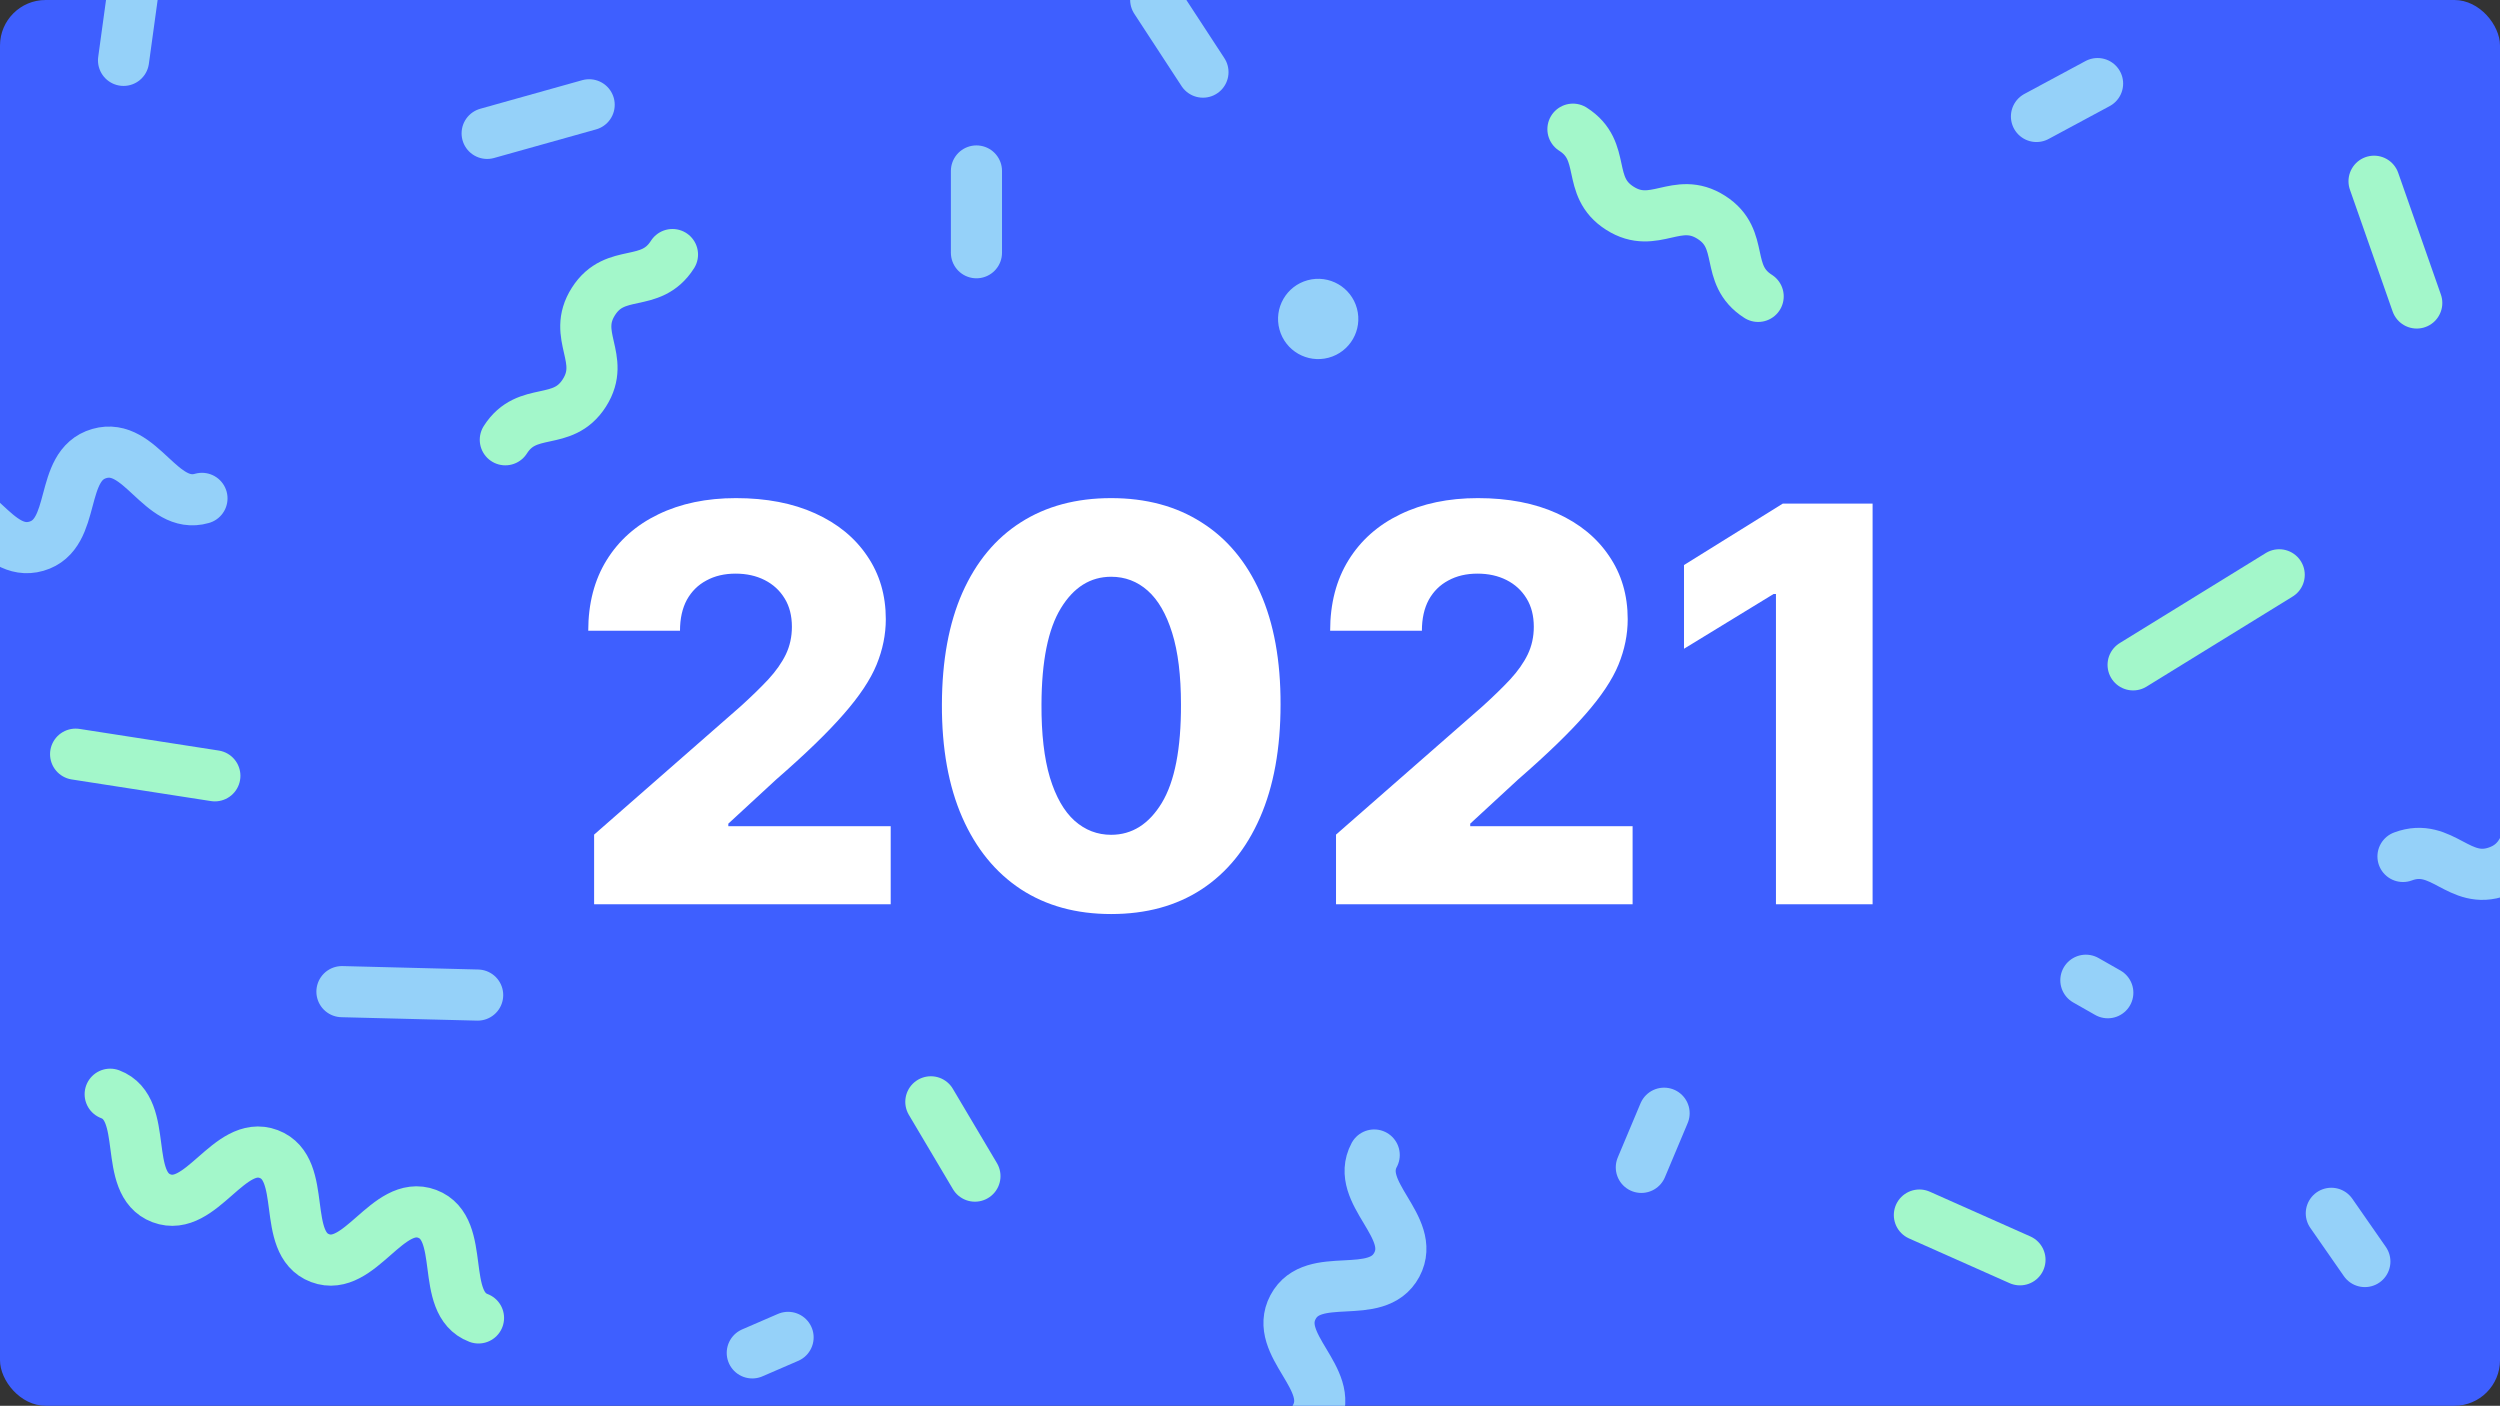 <svg width="658" height="370" viewBox="0 0 658 370" fill="none" xmlns="http://www.w3.org/2000/svg">
<rect x="0" y="0" width="658" height="370" fill="#333333" stroke="none"/>
<g clip-path="url(#clip0_31793_821)">
<rect width="658" height="370" rx="12" fill="#3E5FFF"/>
<path d="M492.868 132.545V238H467.431V156.334H466.814L443.23 170.752V148.714L469.234 132.545H492.868Z" fill="white"/>
<path d="M351.639 238V219.669L390.104 185.994C392.987 183.385 395.442 180.999 397.467 178.836C399.492 176.639 401.037 174.442 402.101 172.245C403.165 170.014 403.697 167.594 403.697 164.985C403.697 162.067 403.062 159.578 401.792 157.519C400.522 155.425 398.771 153.811 396.54 152.679C394.309 151.546 391.751 150.979 388.868 150.979C385.95 150.979 383.393 151.58 381.196 152.782C378.999 153.949 377.282 155.648 376.046 157.879C374.845 160.111 374.244 162.822 374.244 166.015H350.095C350.095 158.84 351.708 152.644 354.935 147.427C358.162 142.209 362.693 138.192 368.529 135.377C374.399 132.528 381.213 131.104 388.971 131.104C396.969 131.104 403.92 132.442 409.825 135.12C415.729 137.798 420.295 141.539 423.522 146.345C426.783 151.117 428.413 156.661 428.413 162.977C428.413 166.993 427.607 170.975 425.993 174.923C424.38 178.871 421.479 183.23 417.291 188.002C413.137 192.773 407.233 198.489 399.578 205.148L386.963 216.786V217.455H429.701V238H351.639Z" fill="white"/>
<path d="M292.45 240.575C283.25 240.575 275.32 238.395 268.661 234.035C262.001 229.641 256.869 223.342 253.265 215.138C249.66 206.899 247.875 196.996 247.91 185.427C247.944 173.859 249.746 164.041 253.316 155.974C256.921 147.873 262.035 141.711 268.661 137.489C275.32 133.232 283.25 131.104 292.45 131.104C301.65 131.104 309.579 133.232 316.239 137.489C322.933 141.711 328.082 147.873 331.686 155.974C335.291 164.075 337.076 173.893 337.041 185.427C337.041 197.03 335.239 206.951 331.635 215.189C328.03 223.428 322.898 229.727 316.239 234.087C309.614 238.412 301.684 240.575 292.45 240.575ZM292.45 219.721C297.942 219.721 302.388 216.923 305.786 211.327C309.185 205.698 310.867 197.064 310.832 185.427C310.832 177.806 310.06 171.525 308.515 166.581C306.97 161.604 304.825 157.896 302.079 155.459C299.332 153.022 296.123 151.803 292.45 151.803C286.992 151.803 282.581 154.567 279.216 160.093C275.852 165.586 274.153 174.03 274.119 185.427C274.084 193.151 274.823 199.553 276.333 204.634C277.878 209.714 280.04 213.507 282.821 216.013C285.601 218.485 288.811 219.721 292.45 219.721Z" fill="white"/>
<path d="M156.371 238V219.669L194.835 185.994C197.719 183.385 200.173 180.999 202.198 178.836C204.224 176.639 205.768 174.442 206.833 172.245C207.897 170.014 208.429 167.594 208.429 164.985C208.429 162.067 207.794 159.578 206.524 157.519C205.253 155.425 203.503 153.811 201.271 152.679C199.04 151.546 196.483 150.979 193.599 150.979C190.681 150.979 188.124 151.58 185.927 152.782C183.73 153.949 182.014 155.648 180.778 157.879C179.576 160.111 178.976 162.822 178.976 166.015H154.826C154.826 158.84 156.44 152.644 159.666 147.427C162.893 142.209 167.424 138.192 173.26 135.377C179.13 132.528 185.944 131.104 193.702 131.104C201.701 131.104 208.652 132.442 214.556 135.12C220.461 137.798 225.026 141.539 228.253 146.345C231.514 151.117 233.145 156.661 233.145 162.977C233.145 166.993 232.338 170.975 230.725 174.923C229.111 178.871 226.211 183.23 222.023 188.002C217.869 192.773 211.965 198.489 204.309 205.148L191.694 216.786V217.455H234.432V238H156.371Z" fill="white"/>
<path d="M613.602 319.344L622.43 332.035" stroke="#95D1F9" stroke-width="13.458" stroke-linecap="round" stroke-linejoin="round"/>
<path d="M432 307.252L437.989 293" stroke="#95D1F9" stroke-width="13.458" stroke-linecap="round" stroke-linejoin="round"/>
<path d="M257 45V66.52" stroke="#95D1F9" stroke-width="13.458" stroke-linecap="round" stroke-linejoin="round"/>
<path d="M125.94 346.88C115.51 342.95 122.885 323.422 112.455 319.492C102.025 315.549 94.663 335.077 84.233 331.134C73.803 327.19 81.164 307.676 70.734 303.746C60.304 299.803 52.942 319.331 42.499 315.388C32.069 311.444 39.43 291.93 29 288" stroke="#A3F7CA" stroke-width="13.458" stroke-linecap="round" stroke-linejoin="round"/>
<path d="M441.683 -34.637L468.411 -6.725" stroke="#FF6E21" stroke-width="13.458" stroke-linecap="round" stroke-linejoin="round"/>
<path d="M536 30.654L552.083 22" stroke="#95D1F9" stroke-width="13.458" stroke-linecap="round" stroke-linejoin="round"/>
<path d="M207.421 352L198 356.078" stroke="#95D1F9" stroke-width="13.458" stroke-linecap="round" stroke-linejoin="round"/>
<path d="M133 115.746C138.801 106.648 148.006 112.516 153.806 103.418C159.607 94.32 150.388 88.452 156.189 79.341C161.989 70.243 171.195 76.111 176.995 67" stroke="#A3F7CA" stroke-width="13.458" stroke-linecap="round" stroke-linejoin="round"/>
<path d="M462.746 78.008C453.648 72.208 459.516 63.002 450.418 57.202C441.32 51.401 435.452 60.607 426.341 54.806C417.243 49.006 423.111 39.8 414 34" stroke="#A3F7CA" stroke-width="13.458" stroke-linecap="round" stroke-linejoin="round"/>
<path d="M128.216 35.104L155.065 27.581" stroke="#95D1F9" stroke-width="13.458" stroke-linecap="round" stroke-linejoin="round"/>
<path d="M531.656 331.578L505.184 319.802" stroke="#A3F7CA" stroke-width="13.458" stroke-linecap="round" stroke-linejoin="round"/>
<path d="M549 258L554.774 261.284" stroke="#95D1F9" stroke-width="13.458" stroke-linecap="round" stroke-linejoin="round"/>
<path d="M38.598 -28.405L32.515 15.886" stroke="#95D1F9" stroke-width="13.458" stroke-linecap="round" stroke-linejoin="round"/>
<path d="M349.695 94.15C355.329 92.633 358.667 86.835 357.15 81.201C355.633 75.567 349.835 72.23 344.201 73.747C338.567 75.264 335.23 81.061 336.747 86.695C338.264 92.329 344.061 95.667 349.695 94.15Z" fill="#95D1F9"/>
<path d="M561.435 174.99L599.885 151.29" stroke="#A3F7CA" stroke-width="13.458" stroke-linecap="round" stroke-linejoin="round"/>
<path d="M56.549 204.194L19.902 198.501" stroke="#A3F7CA" stroke-width="13.458" stroke-linecap="round" stroke-linejoin="round"/>
<path d="M624.852 47.703L636.089 79.747" stroke="#A3F7CA" stroke-width="13.458" stroke-linecap="round" stroke-linejoin="round"/>
<path d="M304.183 -0.048L316.618 18.982" stroke="#95D1F9" stroke-width="13.458" stroke-linecap="round" stroke-linejoin="round"/>
<path d="M245 290L256.601 309.555" stroke="#A3F7CA" stroke-width="13.458" stroke-linecap="round" stroke-linejoin="round"/>
<path d="M125.718 261.902L90 261" stroke="#95D1F9" stroke-width="13.458" stroke-linecap="round" stroke-linejoin="round"/>
<path d="M632.469 225.418C642.832 221.542 647.192 233.197 657.555 229.321C667.918 225.445 663.571 213.79 673.934 209.914C684.297 206.038 688.657 217.693 699.033 213.817" stroke="#95D1F9" stroke-width="13.458" stroke-linecap="round" stroke-linejoin="round"/>
<path d="M319 384.036C324.329 374.037 340.964 382.892 346.293 372.893C351.623 362.893 335.002 354.024 340.331 344.025C345.674 334.012 362.295 342.881 367.638 332.881C372.981 322.868 356.347 314.013 361.69 304" stroke="#95D1F9" stroke-width="13.458" stroke-linecap="round" stroke-linejoin="round"/>
<path d="M53.156 131.172C42.268 134.322 37.033 116.22 26.131 119.37C15.244 122.519 20.466 140.62 9.578 143.769C-1.323 146.919 -6.545 128.817 -17.446 131.967C-28.348 135.116 -23.112 153.217 -34 156.366" stroke="#95D1F9" stroke-width="13.458" stroke-linecap="round" stroke-linejoin="round"/>
</g>
<defs>
<clipPath id="clip0_31793_821">
<rect width="658" height="370" rx="12" fill="white"/>
</clipPath>
</defs>
</svg>
